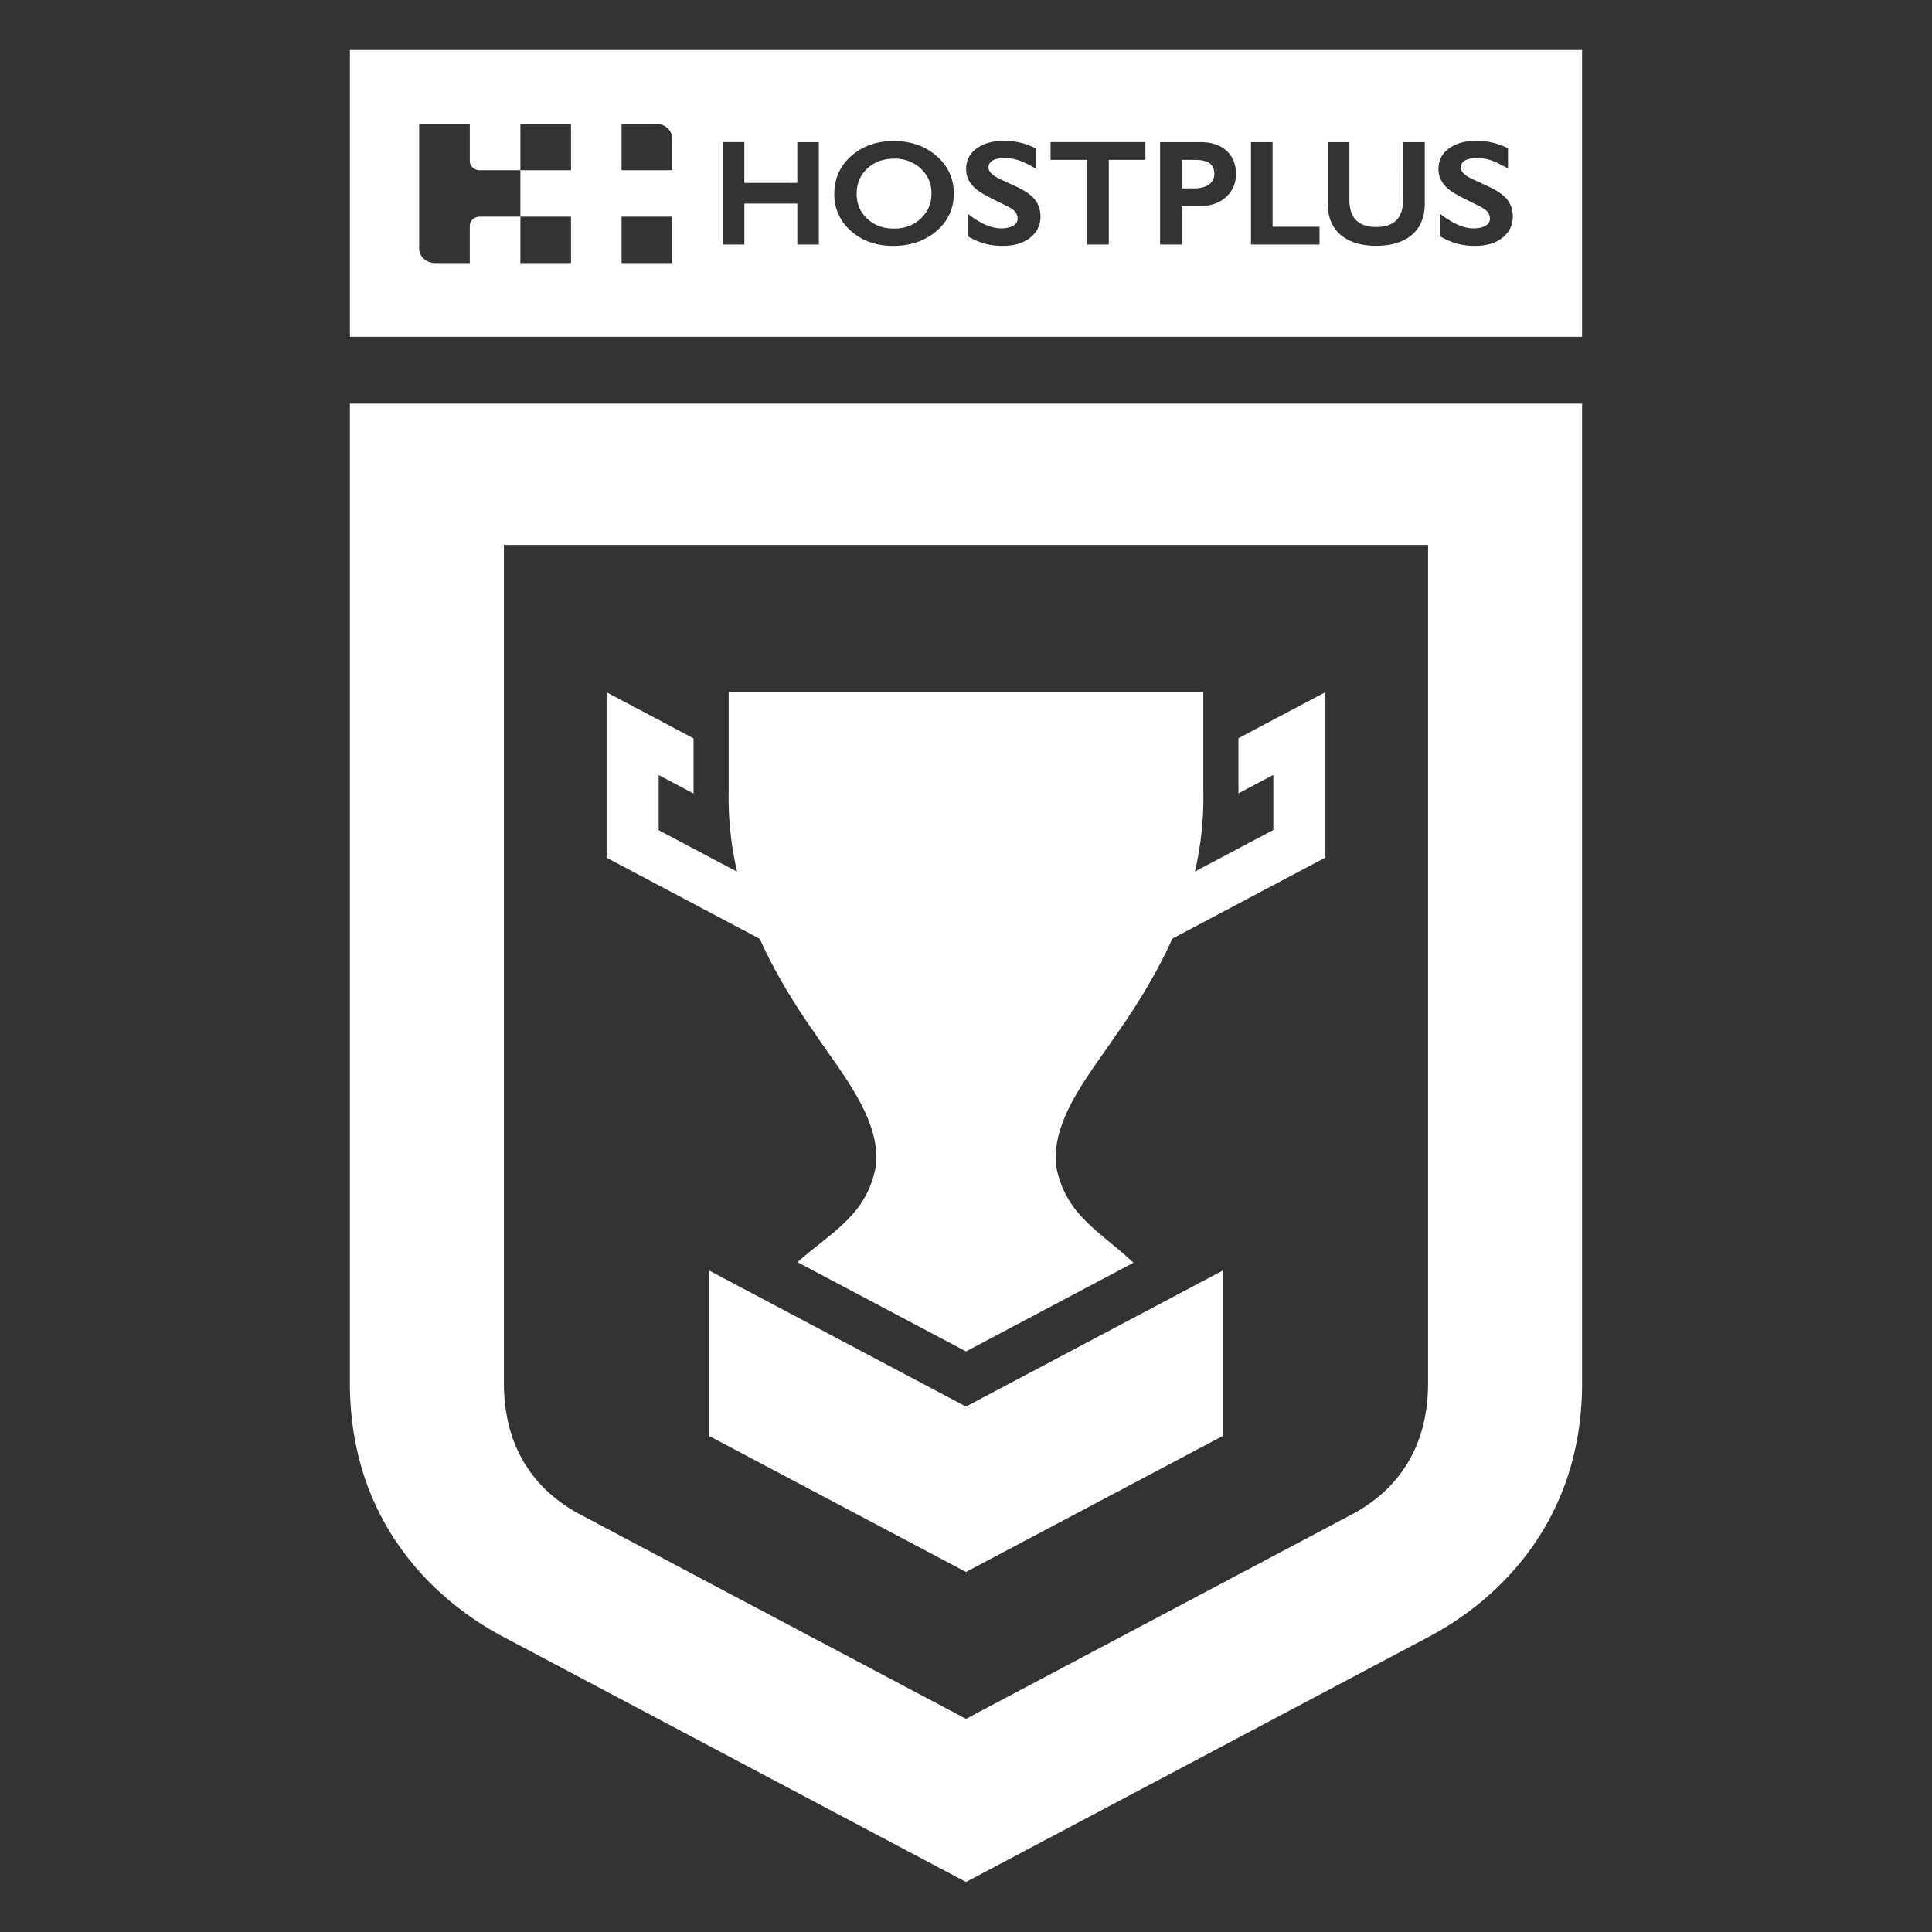 <svg viewBox="0 0 100 100" xmlns="http://www.w3.org/2000/svg" xmlns:xlink="http://www.w3.org/1999/xlink" xml:space="preserve" fill-rule="evenodd" clip-rule="evenodd" stroke-linejoin="round" stroke-miterlimit="2"><rect x="0" y="0" width="100" height="100" fill="#333333" stroke="none"/><path d="M18.11 20.893v50.694c0 7.5 4.766 11.472 7.973 13.152L50 97.412 73.917 84.74c3.206-1.68 7.971-5.652 7.971-13.152V20.893H18.111Zm55.807 50.695c0 3.911-2.15 5.858-3.988 6.821L50 88.968 30.071 78.409c-1.838-.963-3.988-2.91-3.988-6.821V28.204h47.834v43.384ZM50 72.804 36.718 65.77v8.562L50 81.364l13.282-7.034v-8.562L50 72.804Zm14.102-34.595v2.854l1.805-.955v2.854L61.85 45.11c.298-1.31.464-2.674.434-4.14v-5.144H37.716v5.144c-.03 1.47.137 2.838.436 4.15l-4.06-2.15v-2.854l1.805.956v-2.854l-4.499-2.383v8.562l7.928 4.198c.763 1.698 1.75 3.331 2.912 4.978 1.313 1.975 3.414 4.41 3.086 6.852-.504 2.49-2.234 3.305-4.048 4.905L50 69.95l8.67-4.592c-1.76-1.642-3.489-2.452-3.993-4.932-.328-2.445 1.771-4.878 3.087-6.854 1.164-1.65 2.152-3.287 2.916-4.987l7.923-4.197v-8.562l-4.5 2.383h-.001ZM18.112 2.59v14.845h63.776V2.589H18.112Zm16.68 11.025h-2.619v-2.402h2.619v2.402Zm-5.238 0h-2.619v-2.402h2.62v2.402Zm-2.619-2.402h-2.1a.522.479 0 0 0-.519.476v1.926h-1.801a.822.754 0 0 1-.818-.75V6.409h2.619v1.925c0 .264.233.477.52.477h2.098v2.401h.001Zm21.535.75c-.595.507-1.352.764-2.25.764-.862 0-1.59-.258-2.167-.768a2.469 2.469 0 0 1-.87-1.923c0-.786.294-1.446.877-1.961.579-.515 1.32-.776 2.202-.776.881 0 1.627.26 2.216.775.591.516.891 1.172.891 1.947 0 .778-.303 1.43-.9 1.94v.001Zm29.297.344c-.357.278-.82.418-1.388.418a3.302 3.028 0 0 1-.953-.111 4.137 3.794 0 0 1-.896-.385V11.06c.617.47 1.184.76 1.73.76.516 0 .858-.178.858-.5 0-.219-.106-.412-.393-.568-.238-.129-.548-.277-.913-.46-.44-.222-.795-.423-1.02-.676a1.441 1.322 0 0 1-.336-.868c0-.445.18-.8.541-1.064.362-.264.838-.397 1.432-.397.562 0 1.104.13 1.625.387V8.72c-.599-.332-1-.537-1.607-.537-.577 0-.814.188-.832.45-.015.2.118.369.41.541.084.05.391.194.937.443.462.212.817.433 1.026.683.21.25.314.552.314.903 0 .455-.179.823-.535 1.103Zm-4.02-1.763c0 1.567-1.156 2.18-2.511 2.18-1.357 0-2.512-.613-2.512-2.18V7.357h1.12v2.965c0 .847.358 1.428 1.392 1.428 1.033 0 1.39-.581 1.39-1.428V7.357h1.12v3.186Zm-20.428 1.763c-.358.278-.82.418-1.387.418a3.304 3.03 0 0 1-.955-.111 4.137 3.794 0 0 1-.895-.385V11.06c.618.47 1.185.76 1.73.76.517 0 .859-.178.859-.5 0-.219-.107-.412-.393-.568-.238-.129-.548-.277-.913-.46-.44-.222-.796-.423-1.02-.676a1.44 1.32 0 0 1-.337-.868c0-.445.18-.8.541-1.064.362-.264.839-.397 1.432-.397.563 0 1.105.13 1.626.387V8.72c-.599-.332-1.001-.537-1.607-.537-.577 0-.814.188-.834.45-.014.2.12.369.412.541.084.05.39.194.937.443.462.212.817.433 1.025.683.21.25.315.552.315.903 0 .455-.18.823-.536 1.103Zm14.979.35h-3.547v-5.3h1.117v4.38h2.43v.92Zm-6.19-1.987h-.946v1.985h-1.116V7.357h2.104c1.215 0 1.824.72 1.824 1.65 0 .964-.753 1.663-1.866 1.663v-.001Zm-2.82-2.394H57.39v4.38h-1.117v-4.38h-1.897v-.92h4.91v.92Zm-16.904 4.38h-1.116v-2.12h-2.74v2.12H37.41v-5.3h1.117v2.111h2.74v-2.11h1.116v5.298Zm3.909-4.443c-.578 0-1.038.167-1.406.512-.367.344-.546.773-.546 1.31 0 .521.179.941.548 1.284.369.346.82.512 1.381.512.562 0 1.017-.17 1.391-.522.372-.352.553-.778.553-1.303 0-.511-.18-.927-.552-1.275a1.83 1.678 0 0 0-1.369-.518Zm15.541.063h-.672V9.75h.672c.55 0 1.02-.237 1.02-.738 0-.512-.314-.737-1.02-.737Zm-27.042.535h-2.619v-2.4h1.8c.448 0 .818.338.818.749v1.65Zm-5.238 0h-2.619v-2.4h2.62V8.81Z" fill="white" fill-rule="nonzero"/></svg>
